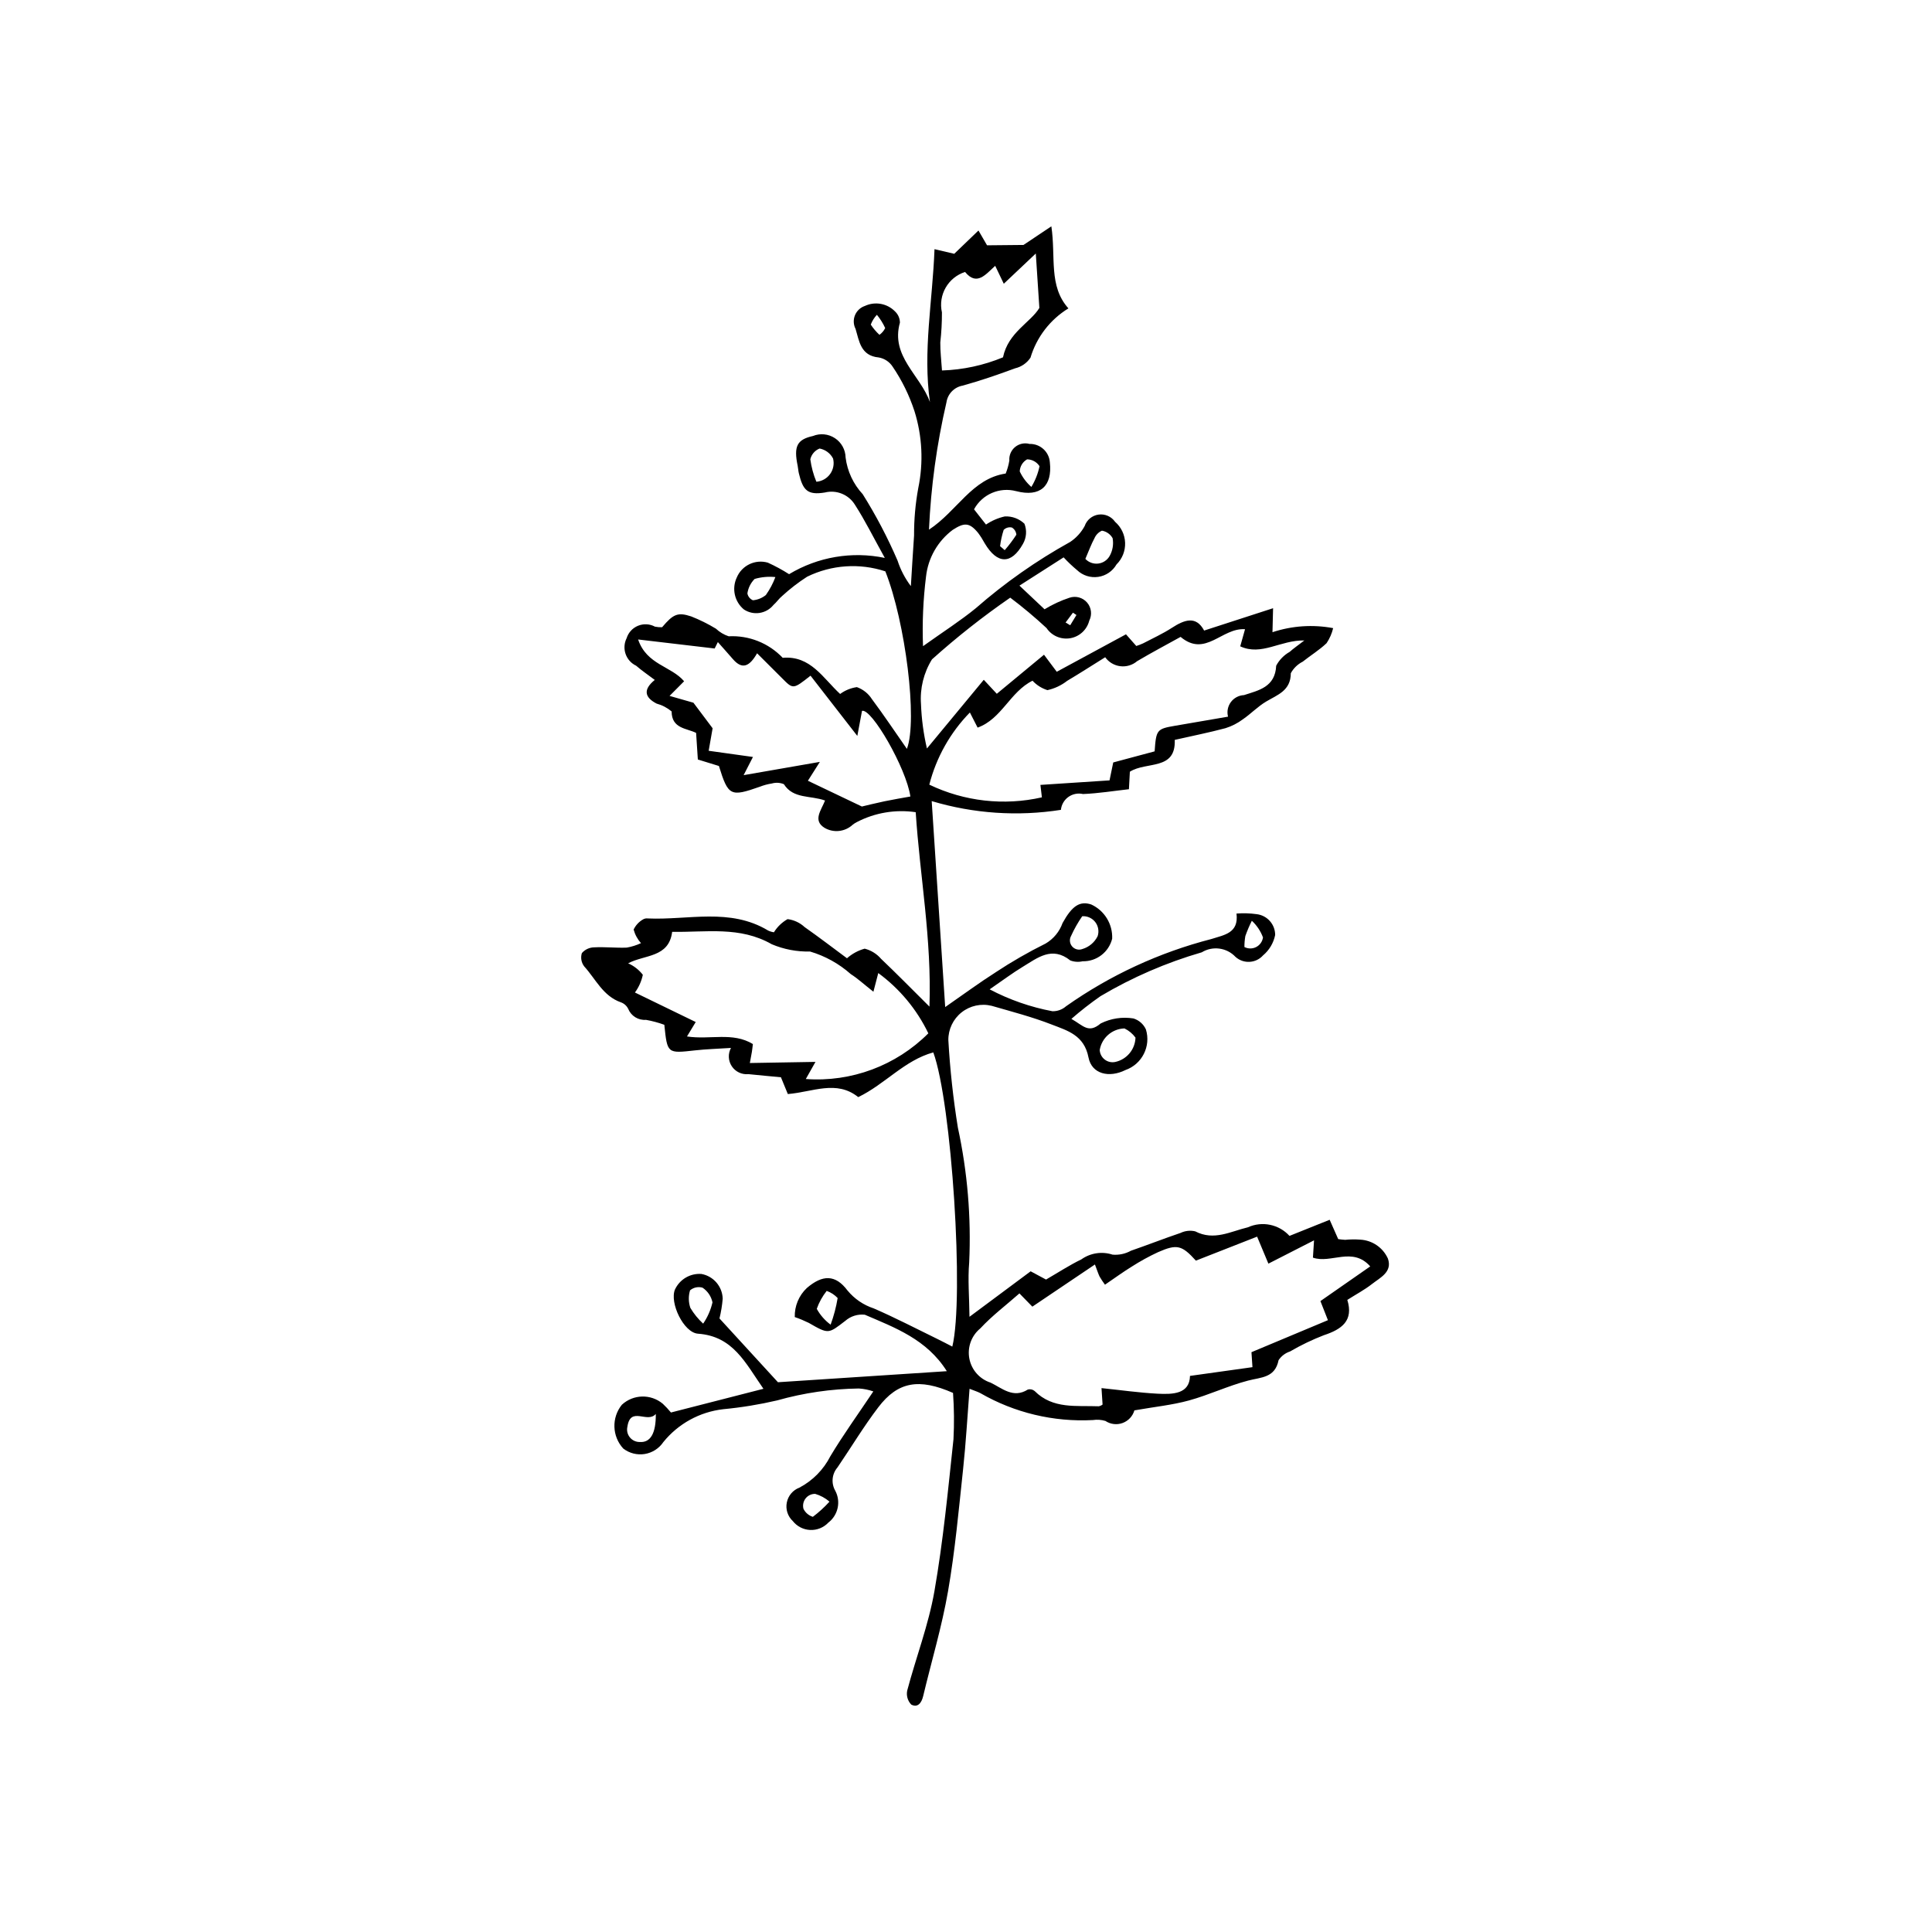 <?xml version="1.0" encoding="UTF-8"?>
<!-- The Best Svg Icon site in the world: iconSvg.co, Visit us! https://iconsvg.co -->
<svg fill="#000000" width="800px" height="800px" version="1.1" viewBox="144 144 512 512" xmlns="http://www.w3.org/2000/svg">
 <path d="m400.93 492.96 16.203-12.051 4.078 2.188c3.238-1.875 6.211-3.824 9.383-5.359l-0.004-0.004c2.398-1.695 5.461-2.156 8.25-1.238 1.691 0.148 3.387-0.211 4.871-1.039 4.398-1.52 8.738-3.223 13.145-4.715 1.211-0.582 2.582-0.73 3.891-0.422 4.957 2.59 9.387 0.012 13.953-1.07 3.781-1.711 8.234-0.793 11.027 2.277l10.645-4.273 2.266 5.121c0.613 0.098 1.23 0.164 1.852 0.195 1.328-0.133 2.668-0.148 4-0.047 3.191 0.172 6.019 2.113 7.328 5.031 1.219 3.551-2.062 5.027-4.246 6.742-1.906 1.496-4.086 2.648-6.516 4.191 1.695 5.512-1.461 7.785-6.176 9.344v-0.004c-3.109 1.199-6.121 2.648-9.004 4.328-1.242 0.402-2.316 1.215-3.039 2.305-0.941 4.707-4.598 4.504-8.082 5.414-5.316 1.387-10.355 3.805-15.66 5.262-4.418 1.215-9.043 1.676-14.465 2.629v-0.004c-0.449 1.555-1.613 2.797-3.133 3.352-1.516 0.555-3.207 0.348-4.551-0.547-1.074-0.324-2.207-0.402-3.312-0.234-10.43 0.555-20.793-1.926-29.84-7.141-0.754-0.395-1.582-0.641-2.852-1.145-0.574 7.344-0.961 14.324-1.707 21.27-1.16 10.812-2.133 21.672-3.992 32.371-1.629 9.375-4.383 18.551-6.598 27.828-0.43 1.801-1.461 3.125-3.168 2.207v-0.004c-0.934-0.984-1.328-2.367-1.055-3.699 2.328-8.785 5.644-17.379 7.203-26.285 2.332-13.336 3.617-26.867 5.059-40.344v-0.004c0.211-4.082 0.172-8.172-0.121-12.25-9.039-3.973-14.625-2.984-19.797 3.801-3.894 5.109-7.215 10.656-10.84 15.973h-0.004c-1.473 1.727-1.695 4.195-0.559 6.164 1.527 2.891 0.742 6.461-1.859 8.449-1.242 1.309-2.992 2.016-4.797 1.934s-3.488-0.941-4.606-2.359c-1.344-1.254-1.945-3.113-1.586-4.918 0.355-1.801 1.621-3.293 3.34-3.941 3.527-1.859 6.391-4.769 8.199-8.324 3.418-5.699 7.328-11.105 11.387-17.176h0.004c-1.242-0.434-2.535-0.695-3.848-0.773-7.312 0.098-14.578 1.16-21.613 3.148-4.711 1.102-9.488 1.883-14.305 2.34-6.234 0.707-11.945 3.84-15.891 8.719-1.141 1.691-2.934 2.832-4.945 3.156-2.016 0.32-4.07-0.207-5.68-1.457-2.973-3.242-3.129-8.172-0.367-11.594 3.035-2.809 7.688-2.922 10.855-0.262 0.77 0.723 1.492 1.496 2.16 2.312l24.508-6.285c-4.82-6.914-8.039-13.934-17.352-14.602-3.801-0.273-7.578-8.223-6.086-11.73h0.004c1.262-2.691 4.055-4.324 7.019-4.098 3.184 0.586 5.527 3.316 5.621 6.555-0.148 1.762-0.434 3.512-0.855 5.231 5.477 5.973 10.555 11.512 15.496 16.906l44.754-2.93c-5.324-8.453-13.727-11.516-21.727-14.961-1.883-0.211-3.766 0.383-5.188 1.629-4.508 3.461-4.394 3.566-9.691 0.52h-0.004c-1.195-0.586-2.426-1.098-3.688-1.531-0.078-2.906 1.09-5.711 3.207-7.703 4.125-3.527 7.555-3.648 10.781 0.68h0.004c1.816 2.199 4.219 3.84 6.93 4.727 5.699 2.469 11.219 5.348 16.809 8.07 1.324 0.645 2.629 1.336 4.023 2.051 3.172-12.984-0.168-64.672-5.039-77.961-7.644 2.09-12.801 8.438-19.891 11.848-5.785-4.633-12.039-1.348-18.66-0.812l-1.828-4.449c-2.867-0.273-5.742-0.523-8.613-0.828h-0.004c-1.738 0.176-3.434-0.625-4.402-2.082-0.969-1.453-1.055-3.328-0.219-4.863-3.523 0.23-6.539 0.312-9.523 0.648-7.356 0.828-7.348 0.875-8.141-6.777v-0.004c-1.578-0.574-3.203-1.012-4.856-1.309-2.051 0.16-3.965-1.031-4.727-2.938-0.398-0.801-1.094-1.414-1.938-1.711-4.742-1.66-6.676-6.18-9.723-9.531h0.004c-0.766-1-0.992-2.309-0.613-3.512 0.816-0.949 2-1.504 3.254-1.523 2.871-0.156 5.769 0.191 8.648 0.07h-0.004c1.305-0.227 2.57-0.625 3.769-1.184-0.922-1.031-1.59-2.266-1.949-3.602 0.535-1.125 1.398-2.059 2.477-2.68 0.387-0.23 0.84-0.324 1.285-0.262 10.684 0.484 21.758-2.902 31.883 3.203h0.004c0.48 0.23 1 0.387 1.531 0.461 0.891-1.449 2.137-2.644 3.617-3.484 1.691 0.211 3.277 0.949 4.523 2.113 3.805 2.672 7.496 5.5 11.219 8.258 1.352-1.191 2.953-2.062 4.691-2.543 1.695 0.43 3.215 1.375 4.352 2.703 4.144 3.938 8.148 8.02 12.812 12.652 0.633-17.934-2.543-34.602-3.641-51.52-5.352-0.789-10.82 0.129-15.621 2.629-0.398 0.203-0.773 0.445-1.121 0.727-2.043 1.871-5.07 2.184-7.453 0.77-3.133-1.969-0.844-4.637 0.168-7.219-3.894-1.41-8.414-0.375-10.914-4.336-1.008-0.414-2.129-0.477-3.176-0.18-1.098 0.168-2.172 0.457-3.203 0.863-7.773 2.734-8.371 2.453-10.832-5.5l-5.586-1.719-0.461-7.051c-2.492-1.246-6.481-1.105-6.488-5.688-1.164-0.973-2.523-1.68-3.984-2.078-3.191-1.648-3.606-3.734-0.484-6.269-1.852-1.402-3.477-2.492-4.934-3.769-1.312-0.617-2.316-1.738-2.793-3.106-0.477-1.367-0.383-2.871 0.262-4.168 0.465-1.5 1.574-2.719 3.027-3.312 1.457-0.598 3.102-0.512 4.484 0.234 0.625 0.125 1.262 0.176 1.898 0.156 2.926-3.461 4.129-4.059 7.719-2.863 2.269 0.895 4.461 1.98 6.547 3.246 0.961 0.91 2.113 1.598 3.371 2.016 5.379-0.281 10.613 1.801 14.324 5.703 7.383-0.637 10.66 5.375 15.215 9.582 1.309-0.961 2.832-1.586 4.438-1.816 1.645 0.582 3.047 1.703 3.984 3.176 3.176 4.254 6.125 8.676 9.273 13.188 2.887-7.519-0.391-33.641-5.711-47.047v0.004c-6.824-2.25-14.258-1.742-20.715 1.414-2.352 1.512-4.57 3.223-6.629 5.113-0.852 0.699-1.484 1.664-2.316 2.394-1.918 2.352-5.312 2.859-7.832 1.172-2.481-2.059-3.254-5.535-1.883-8.453 1.344-3.211 4.879-4.906 8.227-3.949 1.949 0.883 3.836 1.906 5.641 3.059 7.609-4.586 16.672-6.125 25.367-4.309-3.121-5.625-5.262-9.973-7.871-14.016-1.652-2.75-4.906-4.098-8.02-3.32-4.57 0.742-5.805-0.551-6.891-5.102-0.156-0.645-0.176-1.324-0.312-1.977-1.082-5.172-0.168-6.965 4.047-7.894 1.918-0.781 4.098-0.566 5.828 0.574 1.73 1.137 2.789 3.055 2.828 5.129 0.457 3.633 2.043 7.035 4.539 9.723 3.523 5.621 6.609 11.504 9.234 17.598 0.789 2.434 1.98 4.715 3.523 6.754 0.281-4.473 0.535-8.949 0.848-13.422-0.02-4.219 0.355-8.43 1.117-12.574 1.402-6.766 1.055-13.773-1.008-20.367-1.367-4.18-3.312-8.152-5.785-11.789-0.836-1.289-2.172-2.176-3.684-2.441-4.809-0.441-5.172-4.363-6.144-7.574v0.004c-0.578-1.125-0.633-2.441-0.16-3.609 0.477-1.168 1.438-2.07 2.633-2.473 2.711-1.262 5.918-0.672 8.004 1.473 0.812 0.77 1.277 1.84 1.277 2.961-2.519 8.926 5.434 13.883 7.957 21.051-1.914-13.5 0.691-26.699 1.211-40.531l5.231 1.227 6.418-6.172 2.277 3.922 9.656-0.094 7.383-4.934c1.23 8.168-0.801 15.801 4.523 21.746h-0.004c-4.844 2.969-8.422 7.621-10.051 13.066-0.949 1.422-2.41 2.434-4.078 2.82-4.574 1.695-9.203 3.281-13.898 4.582-2.234 0.402-3.965 2.188-4.293 4.438-2.57 11.078-4.121 22.371-4.629 33.734 7.481-4.922 11.375-13.535 20.328-14.871 0.449-1.105 0.773-2.262 0.969-3.438-0.105-1.375 0.465-2.715 1.527-3.594 1.062-0.875 2.488-1.184 3.816-0.816 2.812-0.082 5.191 2.066 5.394 4.871 0.699 6.32-2.578 9.293-8.922 7.641v0.004c-4.391-1.168-9.008 0.82-11.172 4.812l3.168 4.035v0.004c1.512-1.023 3.203-1.754 4.984-2.156 1.926-0.098 3.812 0.605 5.207 1.938 0.684 1.742 0.543 3.699-0.387 5.324-3.102 5.547-6.82 5.41-10.113-0.09-0.527-0.98-1.121-1.918-1.785-2.812-2.316-2.816-3.695-2.754-6.731-0.793-3.953 2.965-6.512 7.43-7.062 12.34-0.766 6.129-1.035 12.309-0.801 18.477 5.465-3.898 9.918-6.731 13.973-10.047l-0.004 0.004c7.699-6.734 16.094-12.629 25.039-17.586 1.598-1.07 2.914-2.516 3.832-4.207 0.555-1.625 1.98-2.797 3.68-3.035 1.703-0.238 3.394 0.504 4.375 1.914 1.625 1.406 2.59 3.422 2.66 5.57 0.074 2.144-0.754 4.223-2.281 5.731-1.027 1.785-2.812 3-4.848 3.293-2.035 0.297-4.094-0.355-5.582-1.773-1.266-1.055-2.465-2.188-3.582-3.398l-11.707 7.488 6.652 6.273c2.074-1.27 4.289-2.297 6.602-3.062 1.668-0.562 3.512-0.062 4.664 1.27 1.152 1.332 1.383 3.231 0.586 4.801-0.609 2.406-2.578 4.231-5.023 4.656-2.449 0.422-4.914-0.629-6.301-2.688-3.066-2.852-6.277-5.539-9.621-8.059-7.254 5.008-14.18 10.469-20.738 16.355-2.195 3.539-3.215 7.688-2.914 11.844 0.148 3.965 0.676 7.91 1.574 11.773l15.066-18.207 3.453 3.711 12.508-10.352 3.379 4.516 18.344-9.926 2.734 3.094c0.609-0.195 1.207-0.426 1.793-0.691 2.562-1.34 5.211-2.547 7.629-4.113 3.356-2.176 6.422-3.277 8.555 0.715l18.273-5.922-0.16 6.356c5.18-1.715 10.715-2.086 16.078-1.078-0.336 1.422-0.93 2.773-1.742 3.988-1.914 1.824-4.223 3.231-6.305 4.887v0.004c-1.344 0.676-2.453 1.746-3.172 3.07-0.02 4.629-3.492 5.699-6.543 7.512-2.203 1.309-4.027 3.234-6.152 4.695-1.395 1.039-2.953 1.836-4.609 2.356-4.281 1.148-8.641 2.012-13.453 3.102 0.309 8.203-7.504 5.637-11.895 8.438l-0.25 4.637c-3.961 0.438-8.062 1.109-12.184 1.277v-0.004c-1.344-0.305-2.75-0.02-3.867 0.781-1.117 0.801-1.836 2.047-1.973 3.414-11.445 1.793-23.145 1-34.242-2.32l3.574 54.586c5.082-3.523 9.125-6.516 13.359-9.203l-0.004-0.004c4.258-2.812 8.688-5.359 13.258-7.629 2.09-1.227 3.68-3.148 4.492-5.434 2.535-4.602 4.59-5.902 7.59-4.922h0.004c3.519 1.617 5.711 5.203 5.551 9.074-0.891 3.578-4.141 6.062-7.828 5.981-1.086 0.25-2.223 0.176-3.266-0.219-4.883-3.898-8.715-0.656-12.625 1.699-2.644 1.594-5.121 3.469-8.75 5.957h-0.004c5.231 2.758 10.844 4.715 16.652 5.805 1.324 0.023 2.609-0.445 3.602-1.32 11.652-8.223 24.699-14.258 38.504-17.816 3.438-1.105 7.297-1.547 6.664-6.754 1.785-0.137 3.578-0.082 5.348 0.164 2.797 0.332 4.902 2.699 4.898 5.516-0.426 2.117-1.559 4.023-3.211 5.41-1.906 2.125-5.176 2.301-7.301 0.395-2.316-2.465-6.047-2.973-8.938-1.211-9.41 2.727-18.434 6.637-26.855 11.633-2.672 1.863-5.242 3.867-7.695 6.008 3.207 1.82 4.512 3.949 7.758 1.215 2.68-1.34 5.715-1.805 8.676-1.332 1.469 0.453 2.676 1.508 3.312 2.906 1.379 4.469-1.02 9.223-5.43 10.773-4.281 2.133-8.926 1.094-9.785-3.34-1.148-5.926-5.586-7.106-9.746-8.723-5.164-2.012-10.574-3.414-15.914-4.961-2.777-0.684-5.719-0.043-7.965 1.73-2.242 1.777-3.543 4.492-3.516 7.352 0.441 7.773 1.285 15.52 2.527 23.203 2.539 11.73 3.547 23.742 2.996 35.73-0.391 4.543 0.023 9.156 0.078 14.398zm35.898-8.504c-0.516-0.691-0.992-1.41-1.426-2.152-0.34-0.691-0.566-1.441-1.234-3.203-5.894 3.973-11.121 7.492-16.586 11.176l-3.426-3.512c-3.504 3.098-7.242 5.906-10.367 9.277-2.359 1.934-3.473 5-2.906 7.996 0.57 2.996 2.731 5.441 5.633 6.375 3.035 1.461 5.988 4.285 9.875 1.828 0.629-0.172 1.301-0.023 1.797 0.395 4.844 4.848 11.066 3.809 16.984 4.043h0.004c0.367-0.07 0.715-0.227 1.016-0.457l-0.285-4.359c5.191 0.539 9.973 1.219 14.773 1.477 4.242 0.227 8.57 0.066 8.68-4.711l16.551-2.316-0.262-3.969 20.262-8.484-1.988-5.059 13.199-9.191c-4.707-5.328-10.438-0.637-15.184-2.324l0.293-4.582-12.094 6.176-2.992-7.156-16.223 6.359c-3.695-4.082-4.992-4.457-10-2.258l0.004-0.004c-2.418 1.121-4.754 2.406-7 3.844-2.246 1.379-4.379 2.945-7.098 4.793zm-35.801-151.64v0.004c-5.199 5.316-8.906 11.914-10.75 19.121 9.281 4.453 19.797 5.641 29.836 3.363l-0.391-3.297 18.316-1.199 0.98-4.75 10.973-2.941c0.395-5.715 0.59-5.953 5.344-6.769 4.586-0.789 9.168-1.578 14.105-2.426v-0.004c-0.344-1.336-0.066-2.75 0.754-3.859 0.82-1.105 2.098-1.785 3.473-1.848 3.898-1.27 8.266-2.106 8.539-7.797 0.816-1.539 2.059-2.812 3.578-3.668 0.984-0.887 2.09-1.637 3.883-3.019-6.391-0.121-11.332 4.176-16.992 1.559l1.273-4.535c-6.16-0.457-10.492 7.566-17.074 2.031-3.789 2.106-7.711 4.172-11.516 6.434v-0.004c-1.234 1.051-2.852 1.539-4.461 1.34-1.609-0.195-3.062-1.059-4.008-2.375-3.66 2.281-6.832 4.328-10.078 6.254-1.535 1.199-3.324 2.043-5.231 2.465-1.512-0.477-2.871-1.34-3.949-2.5-5.953 2.945-8.16 10.133-14.551 12.43zm-25.566 74.004c-2.625-2.066-4.207-3.543-6.008-4.68h0.004c-3.113-2.758-6.793-4.801-10.785-5.977-3.481 0.086-6.941-0.574-10.148-1.93-8.469-4.844-17.406-3.125-26.395-3.289-0.859 6.891-7.277 6.004-11.664 8.344 1.531 0.672 2.867 1.719 3.891 3.039-0.352 1.699-1.066 3.301-2.094 4.695l16.113 7.824-2.316 3.824c6.121 0.938 12.094-1.25 17.461 2.012-0.098 0.797-0.16 1.438-0.262 2.074-0.117 0.734-0.266 1.465-0.539 2.953l17.391-0.297-2.559 4.535v0.004c12.07 0.871 23.918-3.547 32.469-12.109-3.047-6.332-7.602-11.816-13.266-15.973zm-62.352-93.352c2.254 6.703 8.77 7.043 12.188 11.074l-3.856 3.879 6.324 1.805 5.086 6.773-1.047 5.965 11.738 1.641-2.473 4.82 20.203-3.516-3.168 5 14.305 6.828c1.227-0.285 3.59-0.887 5.977-1.383 2.293-0.48 4.609-0.855 6.875-1.27-1.082-7.504-10.324-23.496-12.82-22.691l-1.242 6.637-12.398-15.965c-4.617 3.641-4.609 3.637-7.543 0.672-2.148-2.168-4.316-4.309-6.621-6.606-1.977 3.445-3.898 4.465-6.434 1.52-1.305-1.512-2.641-2.996-3.965-4.492l-0.844 1.699zm96.906-94.273-2.277-4.75c-2.488 2.227-4.852 5.461-7.984 1.629-4.512 1.445-7.172 6.094-6.133 10.719 0.012 2.664-0.137 5.324-0.434 7.973-0.023 2.352 0.27 4.707 0.449 7.418v-0.004c5.555-0.176 11.031-1.355 16.168-3.484 1.371-6.621 7.32-9.234 9.637-13.09l-0.945-14.426zm31.977 197.35h0.004c-3.269 0.09-6.016 2.484-6.559 5.711 0.051 1.004 0.535 1.934 1.336 2.543 0.797 0.613 1.82 0.84 2.801 0.625 3.047-0.672 5.25-3.328 5.344-6.449-0.762-1.035-1.766-1.871-2.922-2.43zm-11.191-29.734 0.004-0.004c-1.141 1.648-2.129 3.398-2.957 5.223-0.504 0.898-0.387 2.016 0.285 2.793 0.676 0.777 1.766 1.047 2.727 0.672 1.754-0.523 3.211-1.754 4.023-3.394 0.426-1.273 0.191-2.676-0.625-3.738-0.82-1.059-2.117-1.645-3.453-1.555zm-113.01 131.9c-2.231 2.617-6.703-2.188-7.527 3.398-0.23 1.004 0.023 2.055 0.684 2.844 0.656 0.789 1.648 1.23 2.676 1.188 2.727 0.18 4.238-2.281 4.168-7.43zm113.84-226.6c0.875 0.93 2.133 1.387 3.398 1.242 1.262-0.148 2.383-0.883 3.019-1.984 0.82-1.438 1.105-3.121 0.805-4.75-0.598-1.051-1.633-1.781-2.824-1.984-0.895 0.391-1.602 1.105-1.984 2.004-0.859 1.586-1.477 3.301-2.414 5.473zm-71.285-20.445c1.457-0.113 2.789-0.859 3.641-2.047 0.855-1.184 1.141-2.684 0.785-4.102-0.719-1.387-2.031-2.363-3.566-2.652-1.242 0.484-2.164 1.555-2.461 2.856 0.273 2.043 0.812 4.043 1.602 5.945zm-30.004 223.11c1.172-1.707 2.008-3.617 2.473-5.633-0.332-1.594-1.281-2.996-2.641-3.898-1.148-0.336-2.391-0.07-3.305 0.707-0.457 1.523-0.43 3.152 0.086 4.656 0.922 1.547 2.062 2.949 3.387 4.168zm33.781 0.273c0.84-2.289 1.465-4.652 1.863-7.059-0.809-0.848-1.801-1.496-2.902-1.891-1.137 1.43-2.027 3.035-2.633 4.758 0.906 1.645 2.16 3.078 3.672 4.191zm-14.637-198.12c-1.848-0.188-3.715-0.02-5.5 0.496-1.035 1.039-1.711 2.387-1.918 3.84 0.152 0.812 0.703 1.492 1.465 1.812 1.254-0.113 2.441-0.594 3.422-1.383 1.047-1.473 1.898-3.074 2.531-4.766zm67.832-23.887h0.004c1.027-1.695 1.762-3.551 2.164-5.492-0.723-1.125-1.961-1.809-3.301-1.816-1.156 0.656-1.891 1.863-1.945 3.195 0.73 1.57 1.781 2.969 3.082 4.113zm-53.496 268.91c-1.098-0.953-2.391-1.652-3.785-2.059-0.992-0.023-1.934 0.426-2.543 1.203-0.609 0.777-0.82 1.797-0.57 2.754 0.5 1.02 1.402 1.789 2.488 2.125 1.594-1.199 3.07-2.547 4.41-4.023zm111.93-153.94c-0.66 1.312-1.234 2.668-1.723 4.051-0.168 0.961-0.25 1.934-0.246 2.906 0.977 0.504 2.141 0.508 3.117 0.004 0.977-0.504 1.648-1.449 1.805-2.539-0.621-1.684-1.633-3.199-2.953-4.422zm-66.723-99.277 1.23 1.066c1.125-1.289 2.152-2.656 3.086-4.09-0.059-0.793-0.5-1.504-1.18-1.91-0.785-0.184-1.609 0.051-2.18 0.621-0.453 1.402-0.773 2.848-0.957 4.312zm-32.641-61.312c-0.707 0.75-1.262 1.633-1.625 2.598 0.652 0.992 1.426 1.902 2.301 2.711 0.652-0.461 1.172-1.082 1.52-1.797-0.578-1.262-1.316-2.441-2.195-3.512zm50.004 81.547 1.223 0.73 1.656-2.715-0.926-0.621z"/>
</svg>